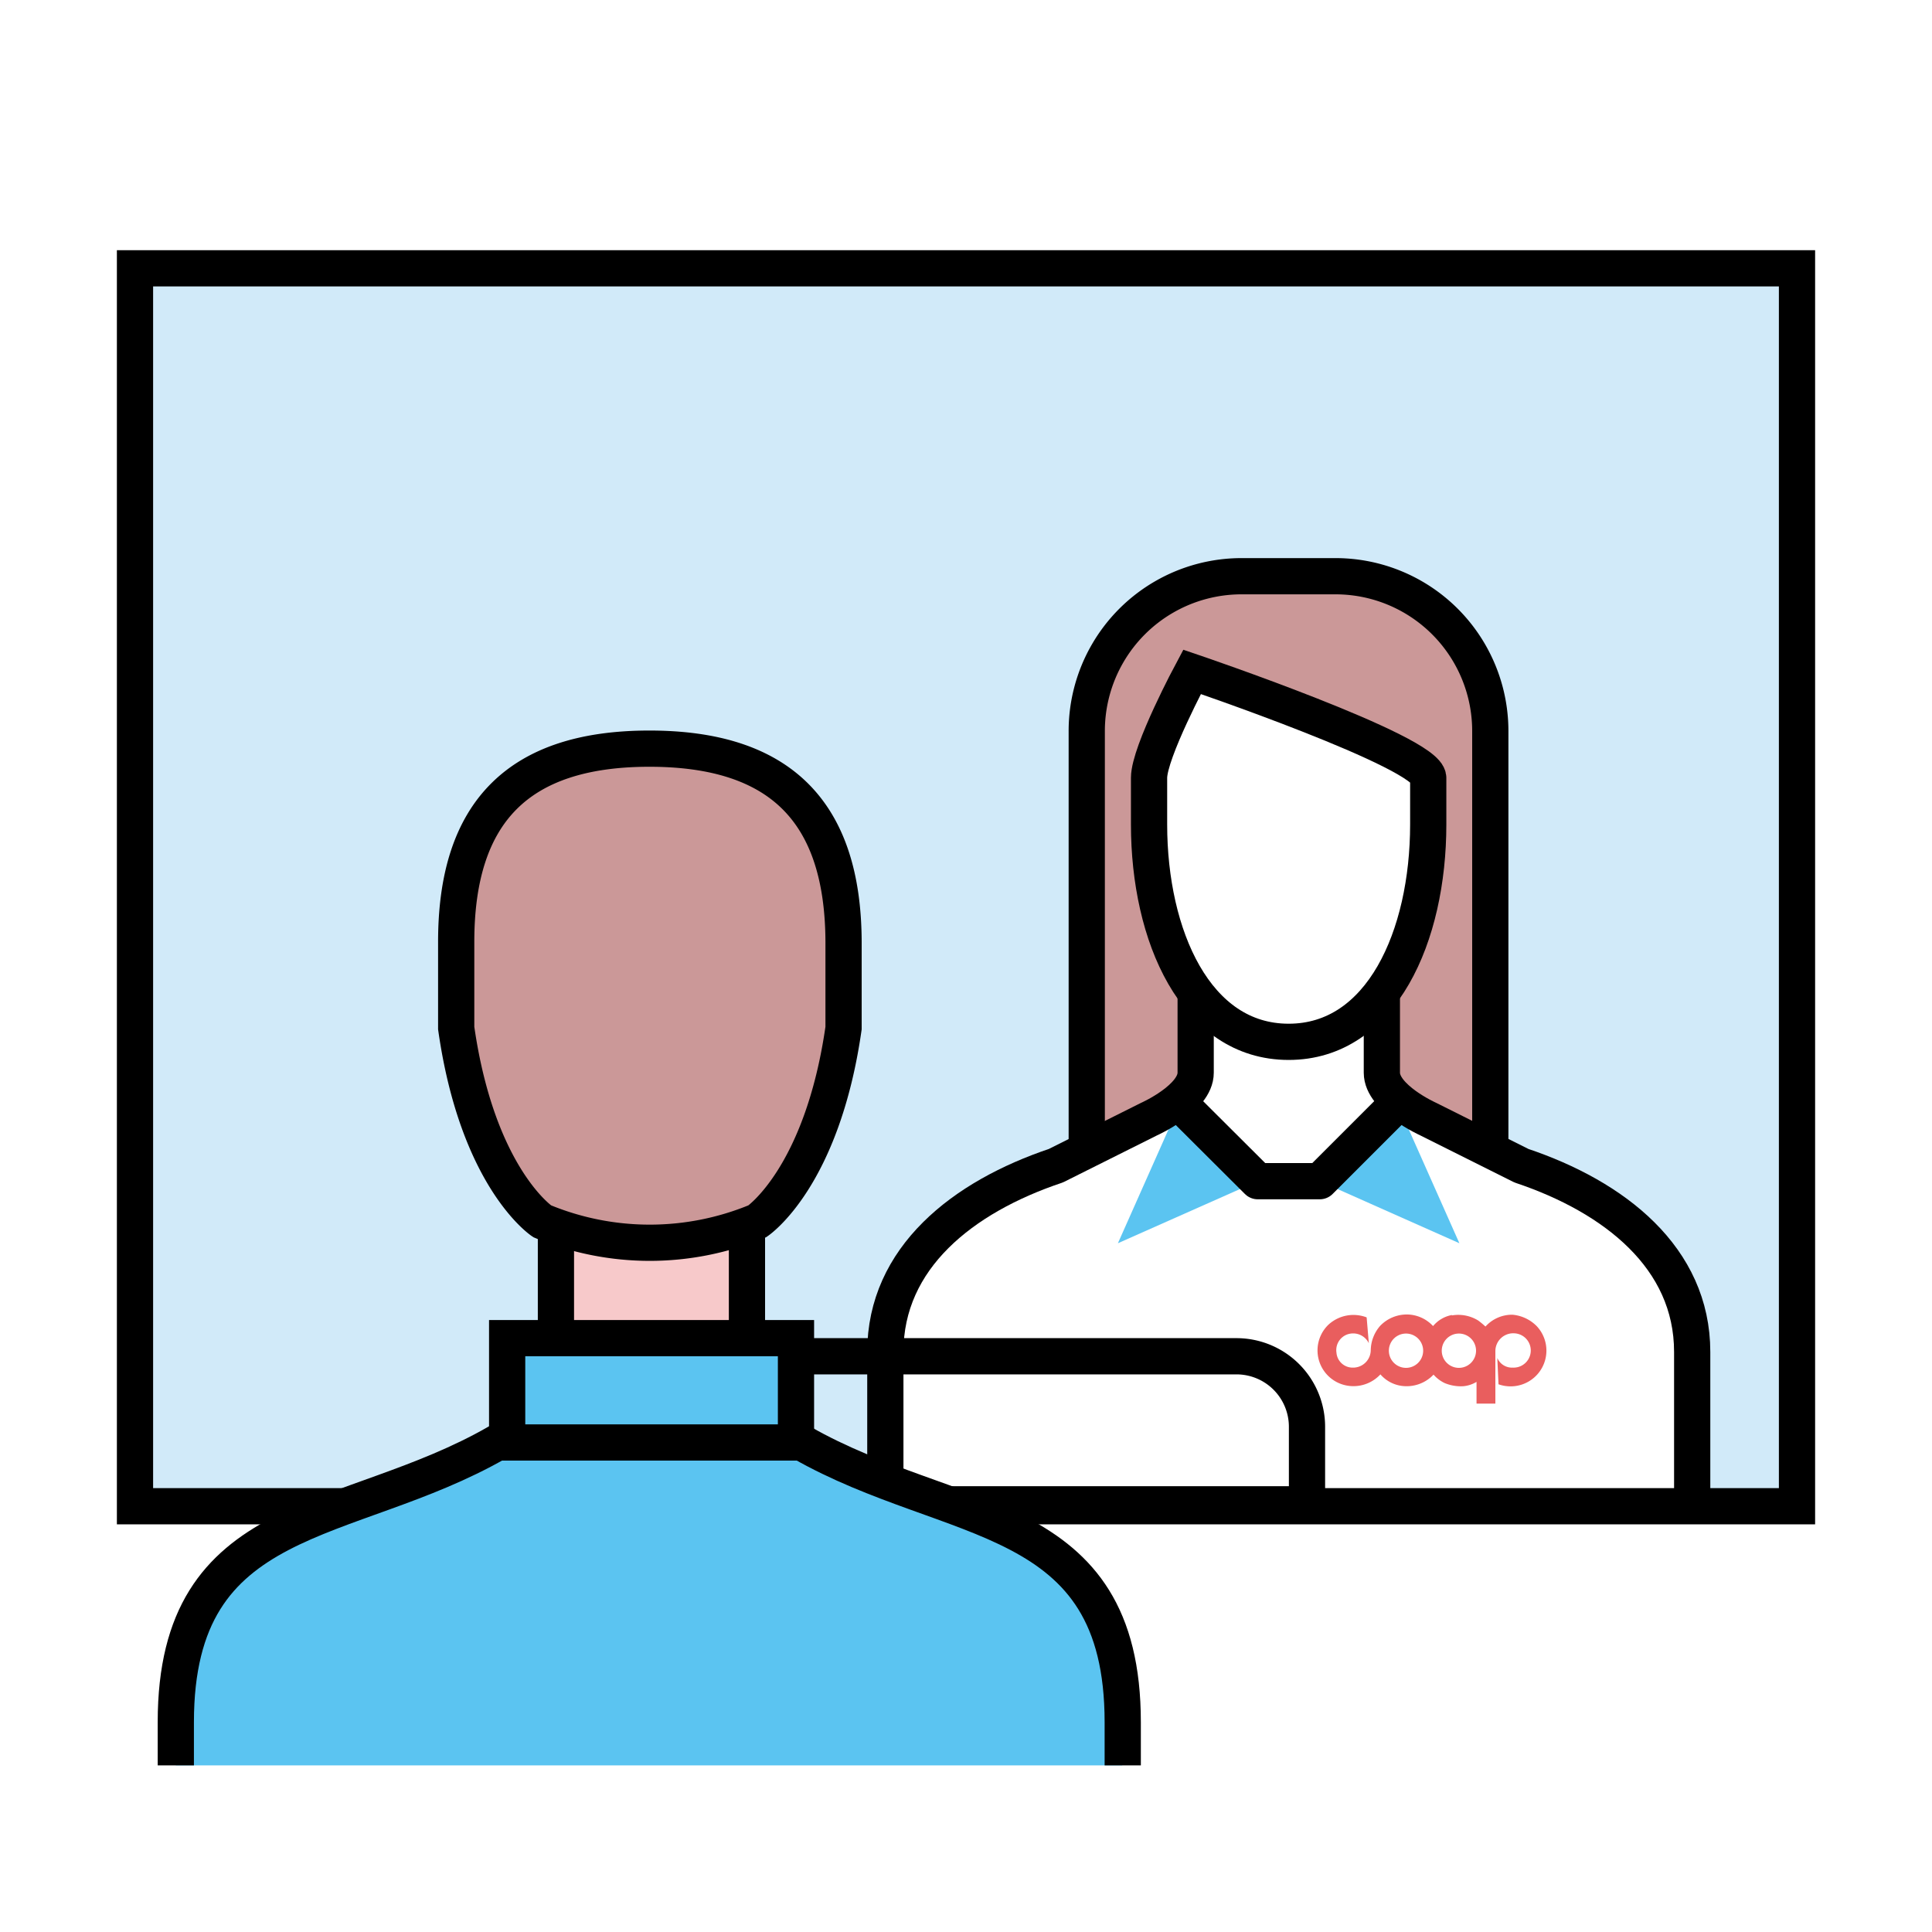 <svg xmlns="http://www.w3.org/2000/svg" xmlns:xlink="http://www.w3.org/1999/xlink" viewBox="0 0 80 80"><defs><style>.cls-1,.cls-12,.cls-9{fill:none;}.cls-2{fill:#e95e5e;}.cls-3{fill:#cb9898;}.cls-4{fill:#f7c9ca;}.cls-5{fill:#5bc4f1;}.cls-6{fill:#d1eaf9;}.cls-7{fill:url(#Nuovo_campione_pattern_5);}.cls-8{fill:url(#Nuovo_campione_pattern_2);}.cls-12,.cls-15,.cls-9{stroke:#000;stroke-width:1.5px;}.cls-9{stroke-linejoin:round;}.cls-10{fill:#fff;}.cls-11{fill:url(#Nuovo_campione_pattern_4);}.cls-12,.cls-15{stroke-miterlimit:10;}.cls-13{fill-rule:evenodd;fill:url(#Nuovo_campione_pattern_1);}.cls-14{fill:url(#Nuovo_campione_pattern_3);}.cls-15{fill:url(#Nuovo_campione_pattern_2-3);}.cls-16{fill:url(#Nuovo_campione_pattern_4-5);}.cls-17{fill:url(#Nuovo_campione_pattern_4-7);}</style><pattern id="Nuovo_campione_pattern_5" data-name="Nuovo campione pattern 5" width="72" height="72" patternTransform="translate(-30.54 16.83) scale(0.35)" patternUnits="userSpaceOnUse" viewBox="0 0 72 72"><rect class="cls-1" width="72" height="72"/><rect class="cls-6" width="72" height="72"/></pattern><pattern id="Nuovo_campione_pattern_2" data-name="Nuovo campione pattern 2" width="72" height="72" patternTransform="translate(-244.43 -248.75) scale(0.89)" patternUnits="userSpaceOnUse" viewBox="0 0 72 72"><rect class="cls-1" width="72" height="72"/><rect class="cls-3" width="72" height="72"/></pattern><pattern id="Nuovo_campione_pattern_4" data-name="Nuovo campione pattern 4" width="72" height="72" patternTransform="translate(-156.41 -191.21) scale(0.77)" patternUnits="userSpaceOnUse" viewBox="0 0 72 72"><rect class="cls-1" width="72" height="72"/><rect class="cls-5" width="72" height="72"/></pattern><pattern id="Nuovo_campione_pattern_1" data-name="Nuovo campione pattern 1" width="72" height="72" patternTransform="translate(-83.95 -113.86) scale(0.5)" patternUnits="userSpaceOnUse" viewBox="0 0 72 72"><rect class="cls-1" width="72" height="72"/><rect class="cls-2" width="72" height="72"/></pattern><pattern id="Nuovo_campione_pattern_3" data-name="Nuovo campione pattern 3" width="72" height="72" patternTransform="translate(17.5 -203.28) scale(0.23 1.08)" patternUnits="userSpaceOnUse" viewBox="0 0 72 72"><rect class="cls-1" width="72" height="72"/><rect class="cls-4" width="72" height="72"/></pattern><pattern id="Nuovo_campione_pattern_2-3" data-name="Nuovo campione pattern 2" width="72" height="72" patternTransform="translate(-53.65 13.27) scale(0.41)" patternUnits="userSpaceOnUse" viewBox="0 0 72 72"><rect class="cls-1" width="72" height="72"/><rect class="cls-3" width="72" height="72"/></pattern><pattern id="Nuovo_campione_pattern_4-5" data-name="Nuovo campione pattern 4" width="72" height="72" patternTransform="translate(-44.67 18.98) scale(0.41)" patternUnits="userSpaceOnUse" viewBox="0 0 72 72"><rect class="cls-1" width="72" height="72"/><rect class="cls-5" width="72" height="72"/></pattern><pattern id="Nuovo_campione_pattern_4-7" data-name="Nuovo campione pattern 4" width="72" height="72" patternTransform="translate(-14.86 19) scale(0.34 0.41)" patternUnits="userSpaceOnUse" viewBox="0 0 72 72"><rect class="cls-1" width="72" height="72"/><rect class="cls-5" width="72" height="72"/></pattern></defs><title>80x80_prestito_dove-prenotare_sportello</title><g id="Livello_7" data-name="Livello 7"><rect class="cls-7" x="5.59" y="11.11" width="68.82" height="51.26"/><path class="cls-8" d="M61.71,47.63V30.28a6.41,6.41,0,0,0-6.42-6.42H51.43A6.41,6.41,0,0,0,45,30.28V47.63"/><path class="cls-9" d="M61.71,47.63V30.28a6.41,6.41,0,0,0-6.42-6.42H51.43A6.41,6.41,0,0,0,45,30.28V47.63"/><path class="cls-10" d="M36.66,61.76V56c0-3.9,3.21-6.42,7.06-7.71l3.86-1.93s1.93-.86,1.93-1.92V41.2h7.71v3.22c0,1.06,1.92,1.92,1.92,1.92L63,48.27c3.85,1.29,7.07,3.81,7.07,7.71v5.78Z"/><polygon class="cls-11" points="52.08 48.91 46.29 51.48 48.86 45.7 52.08 48.91"/><polygon class="cls-11" points="54.65 48.91 60.43 51.48 57.86 45.7 54.65 48.91"/><path class="cls-9" d="M57.22,41.2v3.22c0,1.06,1.92,1.92,1.92,1.92L63,48.27c3.85,1.29,7.07,3.81,7.07,7.71v5.78"/><path class="cls-9" d="M49.51,41.2v3.22c0,1.06-1.93,1.92-1.93,1.92l-3.86,1.93c-3.85,1.29-7.06,3.81-7.06,7.71v5.78"/><path class="cls-10" d="M47.58,32.21v1.93c0,4.61,1.93,9,5.78,9s5.78-4.38,5.78-9V32.21c0-1.07-9.78-4.39-9.78-4.39S47.58,31.14,47.58,32.21Z"/><path class="cls-12" d="M47.58,32.21v1.93c0,4.61,1.93,9,5.78,9s5.78-4.38,5.78-9V32.21c0-1.07-9.78-4.39-9.78-4.39S47.58,31.14,47.58,32.21Z"/><polyline class="cls-9" points="57.86 45.7 54.65 48.91 52.08 48.91 48.86 45.7"/><path class="cls-13" d="M57.51,55.93a.71.71,0,1,1,1.42,0,.71.71,0,0,1-1.42,0m2.19,0a.71.71,0,1,1,1.42,0,.71.71,0,0,1-1.42,0m.41-1.46a1.57,1.57,0,0,1,1.1.21,3.54,3.54,0,0,1,.3.25,1.48,1.48,0,0,1,1.12-.49,1.61,1.61,0,0,1,1,.47,1.48,1.48,0,0,1-.58,2.41,1.49,1.49,0,0,1-1,0L62,56.23a.66.66,0,0,0,.64.4.71.71,0,0,0,.07-1.42.74.74,0,0,0-.79.73v2.18s-.77,0-.78,0v-.9a1.28,1.28,0,0,1-.54.18,1.75,1.75,0,0,1-.78-.13,1.43,1.43,0,0,1-.46-.35,1.53,1.53,0,0,1-1.13.48,1.42,1.42,0,0,1-1.07-.49,1.52,1.52,0,0,1-1.27.48A1.48,1.48,0,0,1,55,54.86a1.53,1.53,0,0,1,1.59-.31l.09,1.07a.72.72,0,0,0-.74-.4.69.69,0,0,0-.6.79.67.67,0,0,0,.66.62.73.73,0,0,0,.76-.73,1.57,1.57,0,0,1,.39-1,1.53,1.53,0,0,1,1.13-.47,1.49,1.49,0,0,1,1.06.48,1.33,1.33,0,0,1,.79-.46"/><rect class="cls-12" x="5.59" y="11.11" width="68.82" height="51.26"/><path class="cls-12" d="M33,56.16H51.2a2.92,2.92,0,0,1,2.92,2.92v3.21a0,0,0,0,1,0,0h-24a0,0,0,0,1,0,0V59.08A2.92,2.92,0,0,1,33,56.16Z"/><rect class="cls-14" x="23.02" y="49.65" width="7.91" height="11.23"/><rect class="cls-12" x="23.02" y="49.65" width="7.91" height="11.23"/><path class="cls-15" d="M26.89,31c-5.41,0-8,2.61-8,8v3.57c.89,6.23,3.56,8,3.56,8a11.6,11.6,0,0,0,8.91,0s2.68-1.79,3.57-8V39C34.91,33.6,32.3,31,26.89,31Z"/><path class="cls-16" d="M34,59.73c6.24,3.56,12.47,2.67,12.47,11.58V73.1H7.28V71.31c0-8.91,6.24-8,12.48-11.58Z"/><path class="cls-12" d="M7.28,73.1V71.31c0-8.91,7.07-8,13.31-11.58h12.6c6.24,3.56,13.3,2.67,13.3,11.58V73.1"/><rect class="cls-17" x="21" y="55.43" width="11.96" height="4.32"/><rect class="cls-12" x="21" y="55.41" width="11.96" height="4.32"/></g></svg>